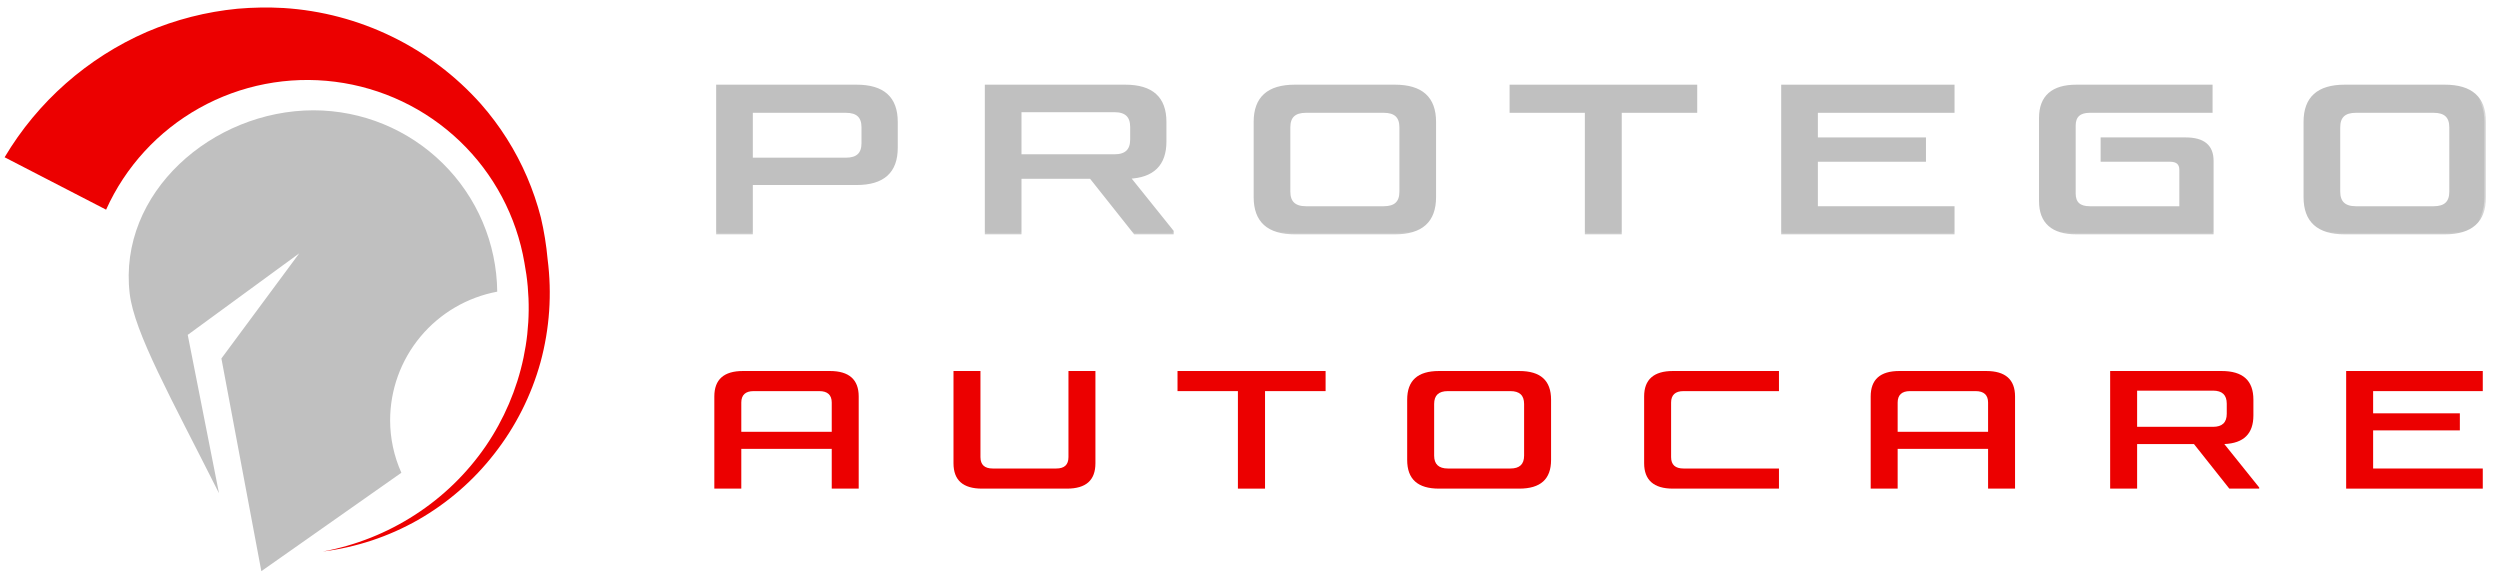 <svg width="164" height="38" viewBox="0 0 164 38" fill="none" xmlns="http://www.w3.org/2000/svg">
    <g clip-path="url(#clip0_7812_3682)">
        <path d="M35.481 14.267C35.247 13.358 34.943 12.47 34.573 11.607C33.823 9.863 32.802 8.248 31.547 6.82C28.235 3.102 23.582 0.839 18.603 0.525C17.595 0.469 16.583 0.485 15.577 0.573C13.53 0.772 11.525 1.284 9.634 2.092C5.736 3.792 2.471 6.669 0.303 10.317L6.96 13.754C8.229 10.935 10.375 8.598 13.079 7.087C15.784 5.576 18.905 4.971 21.981 5.363C25.056 5.754 27.924 7.12 30.162 9.26C32.398 11.399 33.886 14.199 34.404 17.245C34.795 19.301 34.775 21.414 34.343 23.462C33.906 25.541 33.062 27.514 31.862 29.269C30.632 31.058 29.059 32.587 27.233 33.767C25.394 34.959 23.338 35.779 21.181 36.179C23.375 35.905 25.493 35.202 27.414 34.111C29.356 33.004 31.061 31.526 32.431 29.763C33.826 27.981 34.854 25.942 35.457 23.764C36.056 21.563 36.215 19.266 35.923 17.004C35.84 16.082 35.692 15.168 35.481 14.267Z" fill="#EC0000"/>
        <path d="M25.592 27.575C25.593 25.572 26.295 23.633 27.578 22.091C28.86 20.55 30.643 19.504 32.618 19.133C32.586 15.97 31.304 12.947 29.049 10.719C26.795 8.492 23.75 7.24 20.575 7.236C13.918 7.236 7.734 12.663 8.508 19.259C8.811 21.822 11.207 26.079 14.366 32.356L12.315 21.967L19.631 16.618L14.524 23.516L17.144 37.469L26.33 31.012C25.845 29.93 25.593 28.759 25.592 27.575Z" fill="#c0c0c0"/>
        <path d="M48.735 24.338H54.445C55.695 24.338 56.331 24.897 56.331 26.006V32.054H54.562V29.447H48.629V32.054H46.86V26.006C46.86 24.897 47.485 24.338 48.735 24.338ZM48.629 26.407V28.328H54.562V26.407C54.562 25.911 54.286 25.657 53.746 25.657H49.434C48.905 25.657 48.629 25.911 48.629 26.407Z" fill="#EC0000"/>
        <path d="M69.985 32.054H64.424C63.174 32.054 62.549 31.505 62.549 30.386V24.338H64.318V29.985C64.318 30.492 64.593 30.734 65.123 30.734H69.286C69.826 30.734 70.091 30.492 70.091 29.985V24.338H71.86V30.386C71.86 31.505 71.246 32.054 69.985 32.054Z" fill="#EC0000"/>
        <path d="M82.986 32.054H81.207V25.657H77.245V24.338H86.959V25.657H82.986V32.054Z" fill="#EC0000"/>
        <path d="M99.08 25.657H94.981C94.377 25.657 94.08 25.932 94.08 26.502V29.89C94.08 30.449 94.377 30.734 94.981 30.734H99.08C99.684 30.734 99.981 30.46 99.981 29.89V26.502C99.981 25.932 99.684 25.657 99.08 25.657ZM99.663 32.054H94.398C93 32.054 92.311 31.431 92.311 30.175V26.217C92.311 24.961 93 24.338 94.398 24.338H99.663C101.061 24.338 101.75 24.961 101.75 26.217V30.175C101.75 31.431 101.061 32.054 99.663 32.054Z" fill="#EC0000"/>
        <path d="M109.624 26.407V29.985C109.624 30.492 109.899 30.734 110.44 30.734H116.7V32.054H109.74C108.49 32.054 107.855 31.494 107.855 30.386V26.006C107.855 24.897 108.49 24.338 109.74 24.338H116.7V25.657H110.44C109.899 25.657 109.624 25.911 109.624 26.407Z" fill="#EC0000"/>
        <path d="M124.592 24.338H130.301C131.551 24.338 132.187 24.897 132.187 26.006V32.054H130.418V29.447H124.486V32.054H122.717V26.006C122.717 24.897 123.342 24.338 124.592 24.338ZM124.486 26.407V28.328H130.418V26.407C130.418 25.911 130.142 25.657 129.602 25.657H125.291C124.761 25.657 124.486 25.911 124.486 26.407Z" fill="#EC0000"/>
        <path d="M138.426 32.054V24.338H145.736C147.134 24.338 147.823 24.961 147.823 26.217V27.251C147.823 28.454 147.187 29.077 145.916 29.13L148.204 31.98V32.054H146.244L143.924 29.13H140.195V32.054H138.426ZM146.075 27.146V26.481C146.075 25.911 145.778 25.626 145.174 25.626H140.195V28H145.174C145.778 28 146.075 27.715 146.075 27.146Z" fill="#EC0000"/>
        <path d="M155.677 25.657V27.114H161.366V28.233H155.677V30.734H162.87V32.054H153.908V24.338H162.87V25.657H155.677Z" fill="#EC0000"/>
        <mask id="path-4-outside-1_7812_3682" maskUnits="userSpaceOnUse" x="46.08" y="4.655" width="117" height="11" fill="black">
            <rect fill="white" x="46.08" y="4.655" width="117" height="11"/>
            <path d="M56.614 9.392V8.352C56.614 7.642 56.245 7.3 55.492 7.3H49.285V10.444H55.492C56.245 10.444 56.614 10.102 56.614 9.392ZM47.08 15.273V5.655H56.192C57.935 5.655 58.793 6.431 58.793 7.997V9.694C58.793 11.26 57.935 12.037 56.192 12.037H49.285V15.273H47.08Z"/>
            <path d="M64.705 15.273V5.655H73.816C75.559 5.655 76.418 6.431 76.418 7.997V9.286C76.418 10.786 75.625 11.563 74.041 11.629L76.893 15.181V15.273H74.45L71.558 11.629H66.91V15.273H64.705ZM74.239 9.155V8.326C74.239 7.615 73.869 7.26 73.116 7.26H66.91V10.221H73.116C73.869 10.221 74.239 9.865 74.239 9.155Z"/>
            <path d="M90.778 7.3H85.668C84.915 7.3 84.546 7.642 84.546 8.352V12.576C84.546 13.273 84.915 13.629 85.668 13.629H90.778C91.531 13.629 91.901 13.287 91.901 12.576V8.352C91.901 7.642 91.531 7.3 90.778 7.3ZM91.505 15.273H84.942C83.198 15.273 82.34 14.497 82.34 12.931V7.997C82.34 6.431 83.198 5.655 84.942 5.655H91.505C93.248 5.655 94.106 6.431 94.106 7.997V12.931C94.106 14.497 93.248 15.273 91.505 15.273Z"/>
            <path d="M106.286 15.273H104.067V7.3H99.129V5.655H111.238V7.3H106.286V15.273Z"/>
            <path d="M119.152 7.3V9.115H126.243V10.51H119.152V13.629H128.118V15.273H116.946V5.655H128.118V7.3H119.152Z"/>
            <path d="M145.111 15.273H136.21C134.652 15.273 133.86 14.576 133.86 13.194V7.734C133.86 6.352 134.652 5.655 136.21 5.655H145.045V7.3H137.082C136.408 7.3 136.065 7.615 136.065 8.234V12.694C136.065 13.326 136.408 13.629 137.082 13.629H143.064V11.142C143.064 10.721 142.826 10.51 142.351 10.51H137.901V9.115H143.381C144.543 9.115 145.111 9.589 145.111 10.55V15.273Z"/>
            <path d="M159.652 7.3H154.541C153.788 7.3 153.419 7.642 153.419 8.352V12.576C153.419 13.273 153.788 13.629 154.541 13.629H159.652C160.404 13.629 160.774 13.287 160.774 12.576V8.352C160.774 7.642 160.404 7.3 159.652 7.3ZM160.378 15.273H153.815C152.072 15.273 151.213 14.497 151.213 12.931V7.997C151.213 6.431 152.072 5.655 153.815 5.655H160.378C162.121 5.655 162.979 6.431 162.979 7.997V12.931C162.979 14.497 162.121 15.273 160.378 15.273Z"/>
        </mask>
        <path d="M56.614 9.392V8.352C56.614 7.642 56.245 7.3 55.492 7.3H49.285V10.444H55.492C56.245 10.444 56.614 10.102 56.614 9.392ZM47.08 15.273V5.655H56.192C57.935 5.655 58.793 6.431 58.793 7.997V9.694C58.793 11.26 57.935 12.037 56.192 12.037H49.285V15.273H47.08Z" fill="#c0c0c0"/>
        <path d="M64.705 15.273V5.655H73.816C75.559 5.655 76.418 6.431 76.418 7.997V9.286C76.418 10.786 75.625 11.563 74.041 11.629L76.893 15.181V15.273H74.45L71.558 11.629H66.91V15.273H64.705ZM74.239 9.155V8.326C74.239 7.615 73.869 7.26 73.116 7.26H66.91V10.221H73.116C73.869 10.221 74.239 9.865 74.239 9.155Z" fill="#c0c0c0"/>
        <path d="M90.778 7.3H85.668C84.915 7.3 84.546 7.642 84.546 8.352V12.576C84.546 13.273 84.915 13.629 85.668 13.629H90.778C91.531 13.629 91.901 13.287 91.901 12.576V8.352C91.901 7.642 91.531 7.3 90.778 7.3ZM91.505 15.273H84.942C83.198 15.273 82.34 14.497 82.34 12.931V7.997C82.34 6.431 83.198 5.655 84.942 5.655H91.505C93.248 5.655 94.106 6.431 94.106 7.997V12.931C94.106 14.497 93.248 15.273 91.505 15.273Z" fill="#c0c0c0"/>
        <path d="M106.286 15.273H104.067V7.3H99.129V5.655H111.238V7.3H106.286V15.273Z" fill="#c0c0c0"/>
        <path d="M119.152 7.3V9.115H126.243V10.51H119.152V13.629H128.118V15.273H116.946V5.655H128.118V7.3H119.152Z" fill="#c0c0c0"/>
        <path d="M145.111 15.273H136.21C134.652 15.273 133.86 14.576 133.86 13.194V7.734C133.86 6.352 134.652 5.655 136.21 5.655H145.045V7.3H137.082C136.408 7.3 136.065 7.615 136.065 8.234V12.694C136.065 13.326 136.408 13.629 137.082 13.629H143.064V11.142C143.064 10.721 142.826 10.51 142.351 10.51H137.901V9.115H143.381C144.543 9.115 145.111 9.589 145.111 10.55V15.273Z" fill="#c0c0c0"/>
        <path d="M159.652 7.3H154.541C153.788 7.3 153.419 7.642 153.419 8.352V12.576C153.419 13.273 153.788 13.629 154.541 13.629H159.652C160.404 13.629 160.774 13.287 160.774 12.576V8.352C160.774 7.642 160.404 7.3 159.652 7.3ZM160.378 15.273H153.815C152.072 15.273 151.213 14.497 151.213 12.931V7.997C151.213 6.431 152.072 5.655 153.815 5.655H160.378C162.121 5.655 162.979 6.431 162.979 7.997V12.931C162.979 14.497 162.121 15.273 160.378 15.273Z" fill="#c0c0c0"/>
        <path d="M56.614 9.392V8.352C56.614 7.642 56.245 7.3 55.492 7.3H49.285V10.444H55.492C56.245 10.444 56.614 10.102 56.614 9.392ZM47.08 15.273V5.655H56.192C57.935 5.655 58.793 6.431 58.793 7.997V9.694C58.793 11.26 57.935 12.037 56.192 12.037H49.285V15.273H47.08Z" stroke="#c0c0c0" stroke-width="0.2" mask="url(#path-4-outside-1_7812_3682)"/>
        <path d="M64.705 15.273V5.655H73.816C75.559 5.655 76.418 6.431 76.418 7.997V9.286C76.418 10.786 75.625 11.563 74.041 11.629L76.893 15.181V15.273H74.45L71.558 11.629H66.91V15.273H64.705ZM74.239 9.155V8.326C74.239 7.615 73.869 7.26 73.116 7.26H66.91V10.221H73.116C73.869 10.221 74.239 9.865 74.239 9.155Z" stroke="#c0c0c0" stroke-width="0.2" mask="url(#path-4-outside-1_7812_3682)"/>
        <path d="M90.778 7.3H85.668C84.915 7.3 84.546 7.642 84.546 8.352V12.576C84.546 13.273 84.915 13.629 85.668 13.629H90.778C91.531 13.629 91.901 13.287 91.901 12.576V8.352C91.901 7.642 91.531 7.3 90.778 7.3ZM91.505 15.273H84.942C83.198 15.273 82.34 14.497 82.34 12.931V7.997C82.34 6.431 83.198 5.655 84.942 5.655H91.505C93.248 5.655 94.106 6.431 94.106 7.997V12.931C94.106 14.497 93.248 15.273 91.505 15.273Z" stroke="#c0c0c0" stroke-width="0.2" mask="url(#path-4-outside-1_7812_3682)"/>
        <path d="M106.286 15.273H104.067V7.3H99.129V5.655H111.238V7.3H106.286V15.273Z" stroke="#c0c0c0" stroke-width="0.2" mask="url(#path-4-outside-1_7812_3682)"/>
        <path d="M119.152 7.3V9.115H126.243V10.51H119.152V13.629H128.118V15.273H116.946V5.655H128.118V7.3H119.152Z" stroke="#c0c0c0" stroke-width="0.2" mask="url(#path-4-outside-1_7812_3682)"/>
        <path d="M145.111 15.273H136.21C134.652 15.273 133.86 14.576 133.86 13.194V7.734C133.86 6.352 134.652 5.655 136.21 5.655H145.045V7.3H137.082C136.408 7.3 136.065 7.615 136.065 8.234V12.694C136.065 13.326 136.408 13.629 137.082 13.629H143.064V11.142C143.064 10.721 142.826 10.51 142.351 10.51H137.901V9.115H143.381C144.543 9.115 145.111 9.589 145.111 10.55V15.273Z" stroke="#c0c0c0" stroke-width="0.2" mask="url(#path-4-outside-1_7812_3682)"/>
        <path d="M159.652 7.3H154.541C153.788 7.3 153.419 7.642 153.419 8.352V12.576C153.419 13.273 153.788 13.629 154.541 13.629H159.652C160.404 13.629 160.774 13.287 160.774 12.576V8.352C160.774 7.642 160.404 7.3 159.652 7.3ZM160.378 15.273H153.815C152.072 15.273 151.213 14.497 151.213 12.931V7.997C151.213 6.431 152.072 5.655 153.815 5.655H160.378C162.121 5.655 162.979 6.431 162.979 7.997V12.931C162.979 14.497 162.121 15.273 160.378 15.273Z" stroke="#c0c0c0" stroke-width="0.2" mask="url(#path-4-outside-1_7812_3682)"/>
    </g>
    <defs>
        <clipPath id="clip0_7812_3682">
            <rect width="164" height="38" fill="white"/>
        </clipPath>
    </defs>
</svg>
